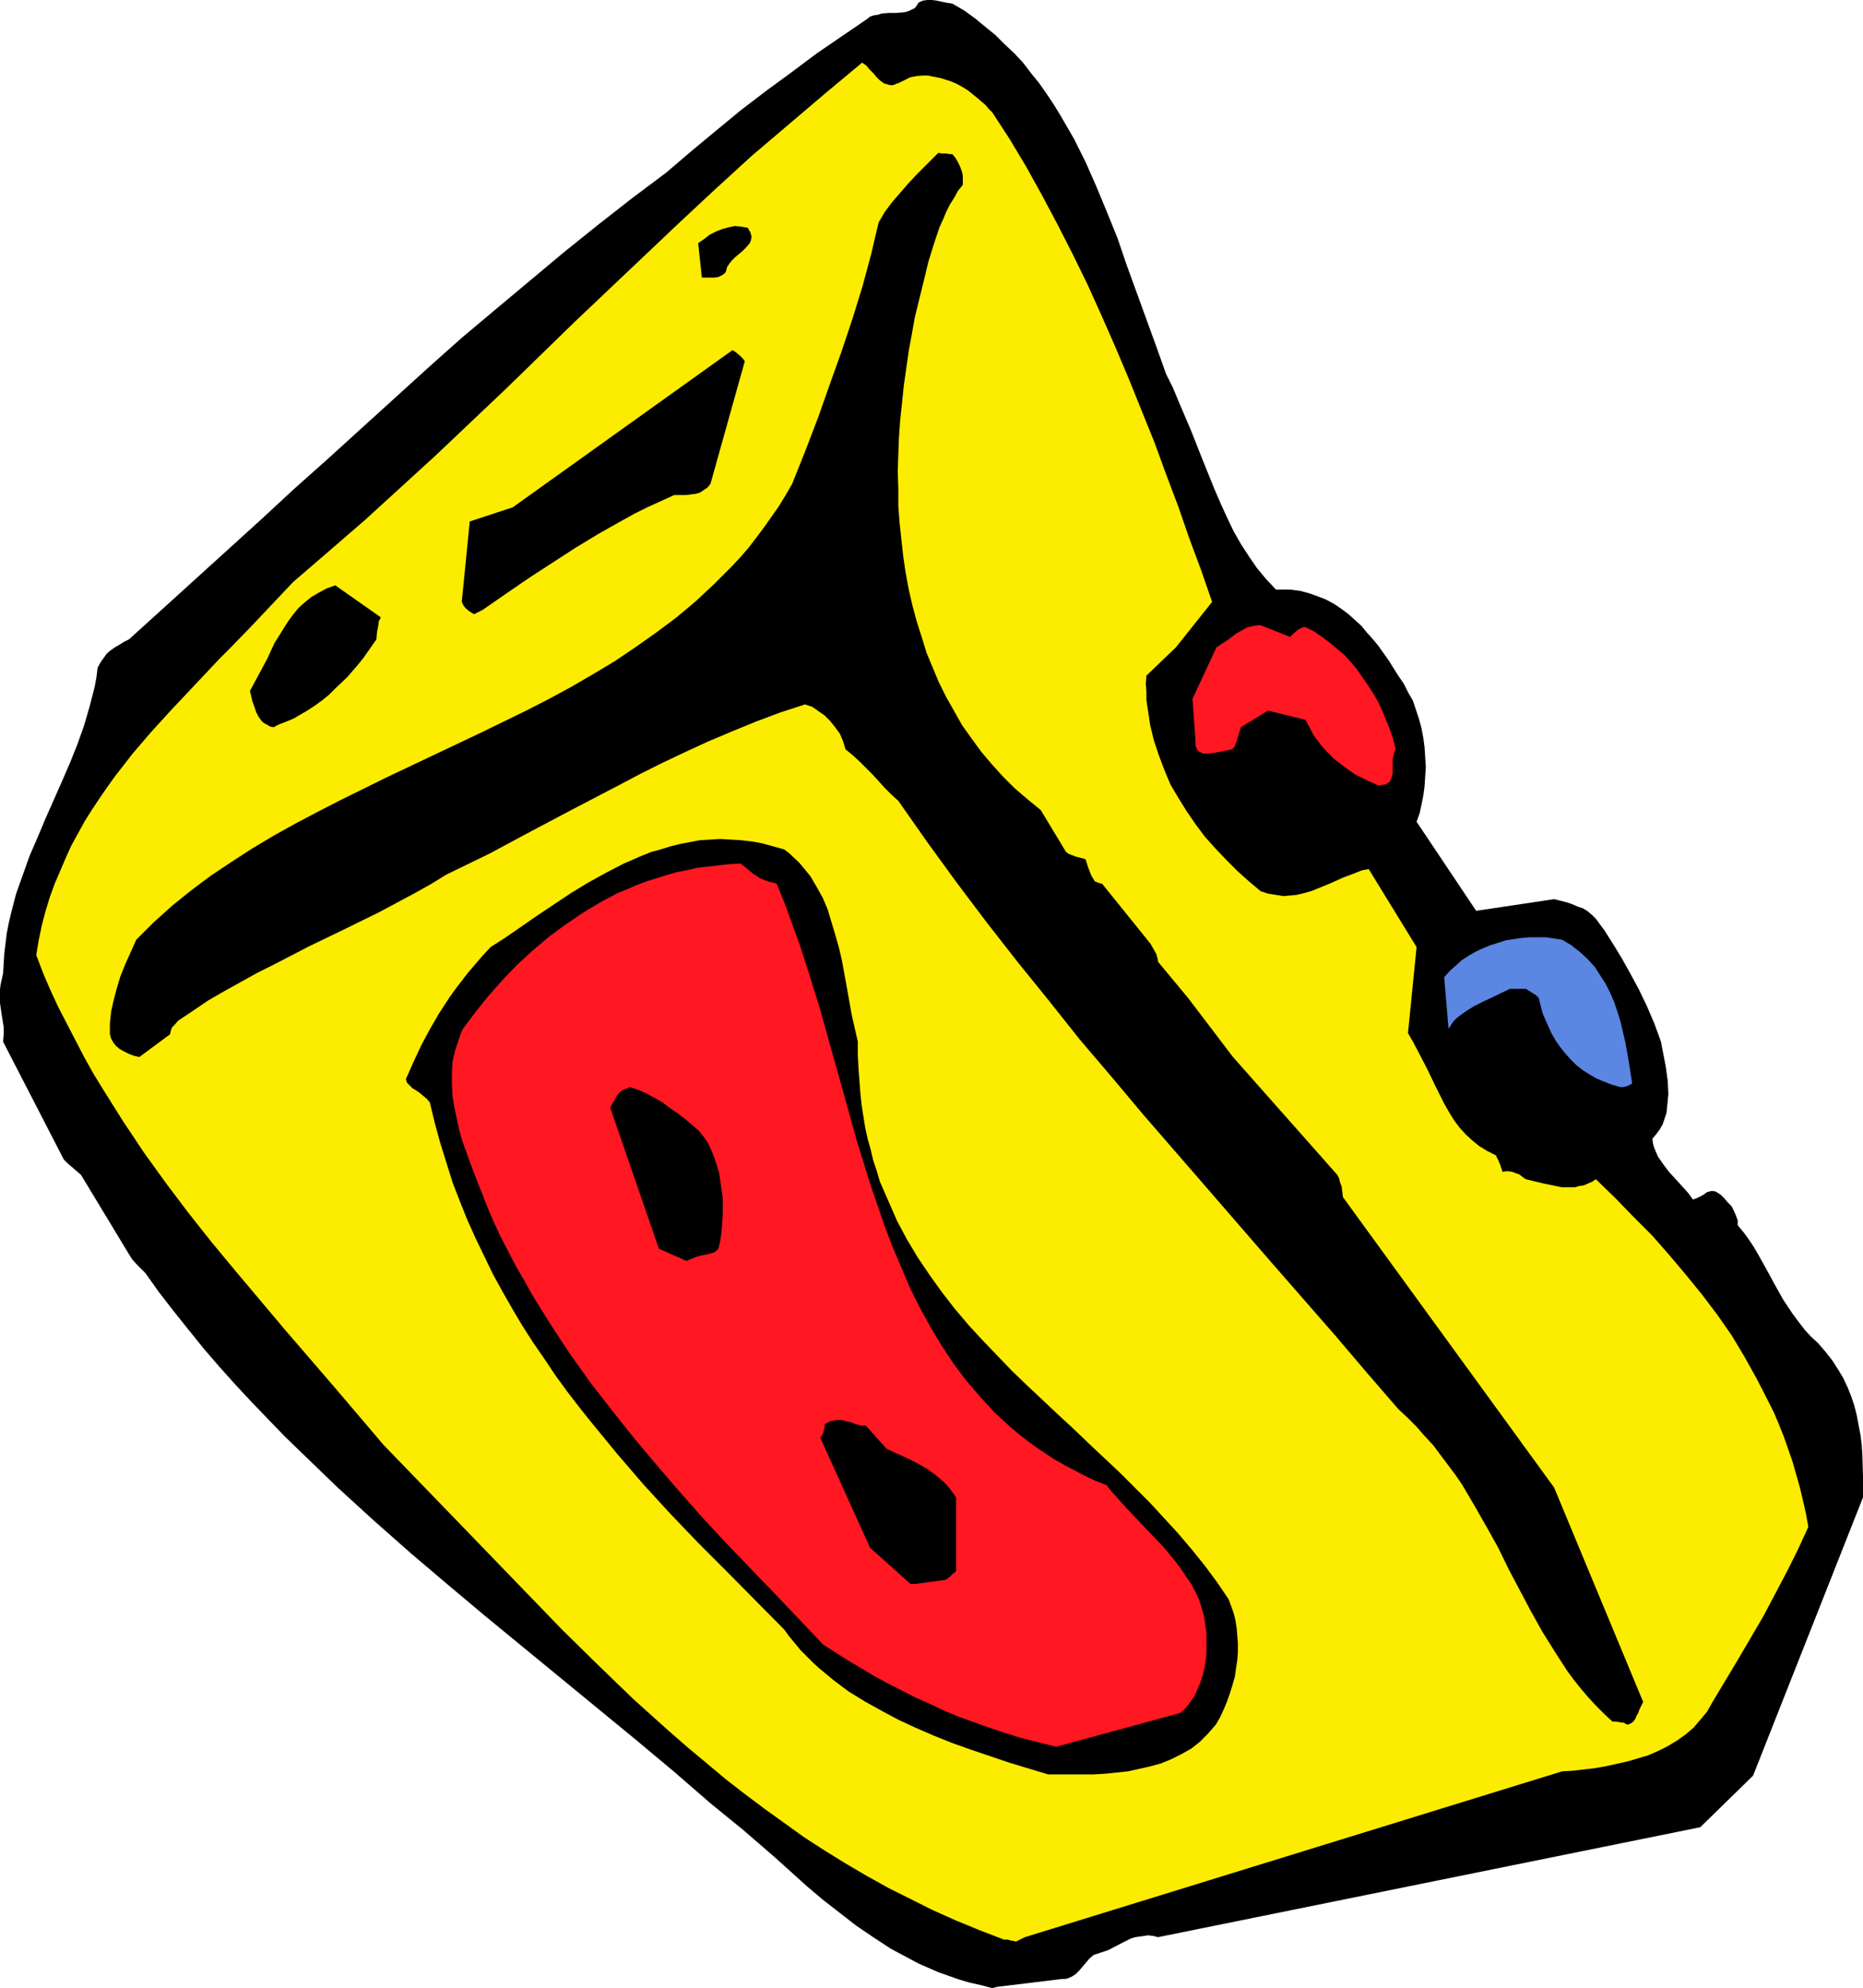 <?xml version="1.0" encoding="UTF-8" standalone="no"?>
<svg
   version="1.0"
   width="129.724mm"
   height="138.4mm"
   id="svg12"
   sodipodi:docname="Portable Cass Player 05.wmf"
   xmlns:inkscape="http://www.inkscape.org/namespaces/inkscape"
   xmlns:sodipodi="http://sodipodi.sourceforge.net/DTD/sodipodi-0.dtd"
   xmlns="http://www.w3.org/2000/svg"
   xmlns:svg="http://www.w3.org/2000/svg">
  <sodipodi:namedview
     id="namedview12"
     pagecolor="#ffffff"
     bordercolor="#000000"
     borderopacity="0.25"
     inkscape:showpageshadow="2"
     inkscape:pageopacity="0.0"
     inkscape:pagecheckerboard="0"
     inkscape:deskcolor="#d1d1d1"
     inkscape:document-units="mm" />
  <defs
     id="defs1">
    <pattern
       id="WMFhbasepattern"
       patternUnits="userSpaceOnUse"
       width="6"
       height="6"
       x="0"
       y="0" />
  </defs>
  <path
     style="fill:#000000;fill-opacity:1;fill-rule:evenodd;stroke:none"
     d="m 262.276,522.763 17.291,-2.101 h 0.808 l 0.646,-0.162 1.131,-0.485 0.97,-0.646 0.97,-0.97 0.808,-0.97 0.97,-1.131 0.808,-0.97 1.131,-0.97 0.97,-0.323 0.97,-0.323 1.939,-0.646 4.04,-2.101 1.939,-0.97 1.131,-0.323 1.131,-0.162 1.131,-0.162 1.131,-0.162 1.293,0.162 1.293,0.323 142.693,-28.926 13.898,-13.574 28.926,-73.203 v -5.494 l -0.162,-5.494 -0.162,-2.747 -0.323,-2.586 -0.485,-2.586 -0.485,-2.586 -0.646,-2.586 -0.808,-2.424 -0.97,-2.424 -1.131,-2.424 -1.454,-2.424 -1.454,-2.262 -1.778,-2.262 -1.939,-2.262 -1.939,-1.778 -1.616,-1.778 -1.616,-2.101 -1.454,-1.939 -1.293,-1.939 -1.293,-1.939 -2.262,-4.04 -2.101,-3.878 -2.262,-4.04 -1.131,-1.939 -1.293,-1.939 -1.293,-1.778 -1.616,-1.939 v -1.293 l -0.485,-1.293 -0.485,-1.131 -0.646,-1.293 -0.97,-0.97 -0.97,-1.131 -0.97,-0.97 -1.293,-0.808 -0.97,-0.162 -0.646,0.162 -0.646,0.162 -0.646,0.485 -0.485,0.323 -0.646,0.323 -0.97,0.485 -0.97,0.323 -1.293,-1.778 -1.616,-1.778 -1.616,-1.778 -1.778,-1.939 -1.454,-1.939 -1.454,-2.101 -0.485,-1.131 -0.485,-1.131 -0.323,-1.131 -0.162,-1.293 0.97,-1.131 0.97,-1.293 0.808,-1.454 0.485,-1.454 0.485,-1.454 0.162,-1.616 0.162,-1.616 0.162,-1.778 -0.162,-3.394 -0.485,-3.555 -0.646,-3.394 -0.323,-1.616 -0.323,-1.778 -1.778,-4.848 -1.939,-4.525 -2.101,-4.363 -2.262,-4.201 -2.262,-4.04 -2.262,-3.717 -2.262,-3.555 -2.262,-3.07 -0.97,-0.97 -1.131,-0.97 -1.293,-0.808 -1.454,-0.485 -1.454,-0.646 -1.454,-0.485 -3.232,-0.808 -20.523,3.07 -15.675,-23.431 0.808,-2.262 0.485,-2.262 0.485,-2.424 0.323,-2.424 0.162,-2.586 0.162,-2.424 -0.162,-2.586 -0.162,-2.586 -0.323,-2.424 -0.485,-2.586 -0.646,-2.424 -0.808,-2.424 -0.808,-2.424 -1.293,-2.262 -1.131,-2.262 -1.454,-2.101 -2.424,-3.878 -2.747,-3.878 -1.454,-1.778 -1.616,-1.778 -1.454,-1.778 -1.778,-1.616 -1.616,-1.454 -1.939,-1.454 -1.939,-1.293 -2.101,-1.131 -2.101,-0.808 -2.262,-0.808 -2.424,-0.646 -2.586,-0.323 h -3.717 l -2.586,-2.747 -2.424,-2.909 -2.101,-3.07 -2.101,-3.232 -1.939,-3.394 -1.778,-3.717 -1.616,-3.555 -1.616,-3.717 -3.07,-7.595 -3.07,-7.757 -3.232,-7.595 -1.616,-3.878 -1.778,-3.555 -2.586,-7.272 -2.586,-7.11 -2.586,-7.11 -2.586,-7.11 -2.424,-7.11 -2.747,-6.787 -2.747,-6.625 -2.909,-6.625 -3.07,-6.141 -1.778,-3.07 -1.778,-3.07 -1.778,-2.909 -1.939,-2.909 -1.939,-2.747 -2.101,-2.586 -2.101,-2.747 -2.262,-2.424 -2.586,-2.424 -2.424,-2.424 -2.586,-2.101 -2.747,-2.262 -2.909,-2.101 -3.07,-1.778 -0.97,-0.162 -0.97,-0.162 -2.262,-0.485 L 245.309,0 h -1.293 l -1.131,0.162 -1.131,0.485 -0.485,0.808 -0.485,0.646 -0.646,0.323 -0.646,0.323 -0.808,0.323 -0.808,0.162 -1.939,0.162 h -1.939 l -1.939,0.162 -0.97,0.323 -1.131,0.162 -0.97,0.323 -0.808,0.646 -6.626,4.525 -6.626,4.525 -6.464,4.848 -6.626,4.848 -6.787,5.171 -6.464,5.333 -6.626,5.494 -6.626,5.656 -9.05,6.787 -8.888,6.949 -9.05,7.272 -8.888,7.433 -8.888,7.433 -9.05,7.595 -8.888,7.918 -8.726,7.918 -17.614,15.998 -8.888,7.918 -8.726,8.08 -17.453,15.836 -8.726,7.918 -8.565,7.757 -1.293,0.646 -1.293,0.808 -1.131,0.646 -1.131,0.808 -0.97,0.808 -0.808,1.131 -0.808,1.131 -0.808,1.454 -0.323,2.586 -0.485,2.586 -1.293,5.009 -1.454,5.009 -1.778,5.009 -1.939,4.848 -2.101,4.848 -4.363,9.857 -2.101,5.009 -2.101,4.848 -1.778,5.009 -1.778,5.009 -1.293,5.009 -0.646,2.747 -0.485,2.586 -0.323,2.586 -0.323,2.586 -0.162,2.747 -0.162,2.586 -0.323,1.454 -0.323,1.454 L 0,260.331 v 1.293 2.262 l 0.323,2.262 0.323,2.101 0.323,1.939 v 1.939 l -0.162,1.939 15.998,31.026 0.97,0.97 1.131,0.97 1.131,0.97 1.293,1.131 12.605,20.846 0.808,1.293 1.131,1.293 1.131,1.131 0.646,0.646 0.646,0.646 3.555,5.009 3.878,5.009 3.878,4.848 4.04,5.009 4.04,4.686 4.202,4.686 4.363,4.686 4.363,4.525 4.363,4.525 4.686,4.525 9.211,8.888 9.373,8.565 9.696,8.565 9.696,8.241 10.019,8.403 19.877,16.321 19.877,16.321 9.858,8.241 9.696,8.403 4.363,3.555 4.363,3.555 8.403,7.272 8.242,7.433 4.202,3.555 4.363,3.394 4.363,3.394 4.525,3.07 4.686,3.07 4.848,2.586 2.424,1.293 2.586,1.131 2.586,1.131 2.747,0.97 2.747,0.97 2.747,0.808 2.909,0.646 3.07,0.808 z"
     id="path1" />
  <path
     style="fill:#fced00;fill-opacity:1;fill-rule:evenodd;stroke:none"
     d="m 269.71,509.673 141.4,-43.631 2.747,-0.162 2.909,-0.323 2.747,-0.323 2.909,-0.485 2.909,-0.646 2.909,-0.646 2.747,-0.808 2.747,-0.808 2.586,-1.131 2.586,-1.293 2.424,-1.454 2.262,-1.616 2.101,-1.778 1.778,-2.101 1.778,-2.101 1.454,-2.586 6.787,-11.312 6.626,-11.312 3.07,-5.817 3.07,-5.817 2.909,-5.817 2.747,-5.979 -0.646,-3.555 -0.808,-3.555 -0.808,-3.394 -0.97,-3.394 -0.97,-3.394 -1.131,-3.232 -1.131,-3.232 -1.293,-3.232 -1.293,-3.07 -1.454,-2.909 -3.07,-5.979 -3.232,-5.817 -3.394,-5.656 -3.717,-5.333 -4.04,-5.333 -4.202,-5.171 -4.363,-5.171 -4.525,-5.171 -4.848,-4.848 -4.848,-5.009 -5.171,-5.009 -0.97,0.646 -1.131,0.485 -1.131,0.485 -1.131,0.162 -1.131,0.323 h -1.131 -2.424 l -2.262,-0.485 -2.424,-0.485 -4.686,-1.131 -0.485,-0.323 -0.646,-0.485 -0.646,-0.485 -0.97,-0.323 -0.808,-0.323 -0.97,-0.162 h -0.808 l -0.808,0.162 -0.323,-0.97 -0.323,-0.97 -0.485,-1.131 -0.323,-0.646 -0.323,-0.646 -2.262,-1.131 -2.101,-1.293 -1.778,-1.454 -1.778,-1.616 -1.616,-1.778 -1.454,-1.939 -1.293,-2.101 -1.293,-2.262 -2.262,-4.525 -2.262,-4.686 -2.424,-4.686 -1.293,-2.424 -1.293,-2.262 2.262,-22.623 -12.605,-20.523 -1.778,0.323 -1.616,0.646 -3.394,1.293 -3.232,1.454 -3.555,1.454 -1.616,0.646 -1.778,0.485 -1.939,0.485 -1.778,0.162 -1.778,0.162 -1.939,-0.323 -2.101,-0.323 -1.939,-0.646 -3.07,-2.586 -3.07,-2.747 -2.909,-2.909 -2.909,-3.07 -2.747,-3.07 -2.424,-3.232 -2.424,-3.555 -2.101,-3.394 -2.101,-3.555 -1.616,-3.878 -1.454,-3.878 -1.293,-3.878 -0.97,-4.04 -0.646,-4.363 -0.323,-2.101 v -2.101 l -0.162,-2.262 0.162,-2.101 7.757,-7.433 9.534,-11.958 -2.909,-8.403 -3.07,-8.241 -2.909,-8.403 -3.232,-8.565 -3.07,-8.403 -3.394,-8.403 -3.394,-8.403 -3.555,-8.403 -3.555,-8.08 -3.717,-8.241 -3.878,-7.918 -4.04,-7.918 -4.04,-7.595 -4.202,-7.595 -4.363,-7.272 -4.525,-6.949 -0.97,-0.97 -0.808,-0.97 -1.131,-0.97 -1.131,-0.97 -2.424,-1.939 -1.293,-0.808 -1.454,-0.808 -1.454,-0.646 -1.454,-0.485 -1.616,-0.485 -1.616,-0.323 -1.616,-0.323 h -1.454 l -1.616,0.162 -1.616,0.323 -1.616,0.808 -1.293,0.646 -0.485,0.162 -0.485,0.162 -0.162,0.162 h -0.162 l -0.646,0.162 -0.808,-0.162 -0.485,-0.162 -0.646,-0.162 -1.131,-0.808 -0.97,-0.97 -0.808,-0.97 -0.97,-0.97 -0.808,-0.97 -1.131,-0.808 -9.696,8.08 -9.696,8.241 -9.696,8.241 -9.373,8.565 -9.373,8.726 -9.211,8.726 -18.584,17.614 -18.261,17.776 -9.211,8.726 -9.211,8.726 -9.373,8.565 -9.211,8.403 -9.534,8.241 -9.373,8.08 -5.494,5.817 -5.494,5.817 -5.494,5.656 -2.747,2.747 -2.747,2.909 -5.171,5.494 -5.171,5.494 -5.01,5.494 -4.848,5.656 -4.525,5.817 -2.101,2.909 -2.101,3.07 -1.939,2.909 -1.939,3.07 -1.778,3.232 -1.778,3.232 -1.454,3.232 -1.454,3.394 -1.454,3.394 -1.293,3.555 -1.131,3.717 -0.97,3.717 -0.808,3.878 -0.646,3.878 1.778,4.686 1.939,4.525 2.101,4.525 2.262,4.363 2.262,4.363 2.262,4.363 2.424,4.363 2.586,4.201 5.171,8.241 5.494,8.241 5.818,8.08 5.979,7.918 6.141,7.757 6.302,7.595 12.928,15.352 13.09,15.19 12.928,15.19 9.534,9.857 9.534,9.857 9.373,9.696 9.211,9.534 9.211,9.534 9.373,9.211 9.373,9.049 4.848,4.363 4.686,4.201 5.01,4.363 4.848,4.04 5.01,4.201 5.01,3.878 5.171,3.878 5.171,3.717 5.171,3.717 5.494,3.555 5.494,3.394 5.494,3.232 5.818,3.232 5.818,2.909 5.818,2.909 6.141,2.747 6.302,2.586 6.302,2.424 h 0.97 l 1.131,0.323 h 0.485 l 0.323,0.162 h 0.323 v 0 z"
     id="path2" />
  <path
     style="fill:#000000;fill-opacity:1;fill-rule:evenodd;stroke:none"
     d="m 275.851,466.851 h 5.818 5.979 l 3.07,-0.162 3.07,-0.323 3.07,-0.323 2.909,-0.646 2.909,-0.646 2.909,-0.808 2.747,-1.131 2.586,-1.293 2.586,-1.454 2.262,-1.778 2.101,-2.101 0.97,-1.131 1.131,-1.293 1.131,-1.939 0.97,-2.101 0.808,-1.939 0.808,-2.262 0.646,-2.101 0.646,-2.262 0.323,-2.262 0.323,-2.101 0.162,-2.101 v -2.262 l -0.162,-2.101 -0.162,-1.939 -0.323,-2.101 -0.485,-1.939 -0.646,-1.778 -0.646,-1.778 -3.07,-4.525 -3.232,-4.363 -3.394,-4.202 -3.555,-4.201 -3.717,-4.04 -3.717,-4.04 -4.04,-4.04 -3.878,-3.878 -8.08,-7.595 -4.04,-3.878 -4.202,-3.878 -8.08,-7.595 -4.04,-3.878 -3.878,-4.04 -3.878,-4.04 -3.717,-4.04 -3.555,-4.201 -3.394,-4.363 -3.232,-4.525 -3.07,-4.525 -2.909,-4.848 -2.586,-4.848 -2.262,-5.171 -2.262,-5.171 -0.808,-2.747 -0.97,-2.909 -0.646,-2.747 -0.808,-2.909 -0.646,-2.909 -0.485,-3.07 -0.485,-3.07 -0.323,-3.232 -0.485,-6.464 -0.162,-3.232 v -3.555 l -1.616,-7.11 -1.293,-7.272 -1.293,-7.11 -0.808,-3.394 -0.97,-3.394 -0.97,-3.232 -0.97,-3.232 -1.293,-3.07 -1.616,-2.909 -1.616,-2.747 -2.101,-2.586 -0.97,-1.131 -2.586,-2.424 -1.293,-0.97 -2.909,-0.808 -2.909,-0.808 -2.747,-0.485 -2.747,-0.323 -2.747,-0.162 -2.747,-0.162 -2.586,0.162 -2.747,0.162 -2.586,0.485 -2.586,0.485 -2.586,0.646 -2.586,0.808 -2.424,0.646 -2.424,0.97 -4.848,2.101 -4.686,2.424 -4.686,2.586 -4.525,2.747 -4.363,2.909 -4.363,2.909 -4.202,2.909 -4.202,2.909 -4.04,2.586 -2.101,2.262 -1.939,2.262 -1.939,2.262 -1.616,2.101 -1.616,2.101 -1.616,2.262 -2.747,4.201 -2.424,4.201 -2.262,4.202 -2.101,4.525 -1.939,4.363 0.323,0.97 0.646,0.646 0.808,0.808 0.808,0.485 0.97,0.646 0.97,0.808 0.97,0.808 0.808,0.97 1.293,5.333 1.454,5.333 1.616,5.171 1.616,5.171 1.939,5.009 1.939,4.848 2.262,5.009 2.262,4.686 2.262,4.686 2.586,4.686 2.586,4.525 2.586,4.363 2.909,4.525 2.909,4.201 2.909,4.363 3.07,4.202 3.232,4.201 3.232,4.04 6.626,8.08 6.949,8.08 7.11,7.757 7.272,7.595 7.595,7.595 15.029,15.19 1.293,1.778 1.616,1.939 1.454,1.778 1.616,1.616 1.616,1.616 1.778,1.616 3.717,3.07 3.878,2.909 4.202,2.586 4.363,2.424 4.525,2.424 4.525,2.101 4.848,2.101 4.848,1.939 5.01,1.778 10.019,3.394 z"
     id="path3" />
  <path
     style="fill:#ff1721;fill-opacity:1;fill-rule:evenodd;stroke:none"
     d="m 277.952,459.579 32.643,-8.888 1.454,-1.293 1.131,-1.454 1.131,-1.616 0.808,-1.778 0.808,-1.939 0.646,-1.939 0.485,-2.101 0.323,-2.101 0.162,-2.262 v -2.101 -2.262 l -0.323,-2.262 -0.323,-2.262 -0.646,-2.262 -0.646,-2.101 -0.97,-2.101 -1.131,-2.101 -1.454,-2.101 -1.293,-1.939 -1.454,-1.939 -3.07,-3.717 -3.232,-3.394 -3.232,-3.394 -3.07,-3.232 -2.909,-3.232 -1.293,-1.454 -1.293,-1.616 -2.909,-1.131 -2.747,-1.293 -2.747,-1.454 -2.747,-1.454 -2.586,-1.454 -2.424,-1.616 -2.424,-1.616 -2.424,-1.778 -2.262,-1.778 -2.101,-1.778 -2.101,-1.939 -2.101,-1.939 -3.717,-4.04 -3.717,-4.363 -3.394,-4.525 -3.07,-4.686 -2.909,-4.848 -2.747,-5.009 -2.586,-5.171 -2.262,-5.333 -2.262,-5.333 -2.101,-5.494 -1.939,-5.656 -1.939,-5.656 -3.555,-11.473 -3.232,-11.635 -1.616,-5.817 -1.616,-5.656 -3.232,-11.635 -1.778,-5.656 -1.778,-5.656 -1.778,-5.494 -1.939,-5.333 -1.939,-5.333 -2.101,-5.171 -0.97,-0.323 -0.808,-0.162 -1.454,-0.485 -1.131,-0.485 -0.97,-0.646 -0.808,-0.485 -0.97,-0.808 -1.131,-0.97 -1.293,-0.97 -2.909,0.162 -2.909,0.323 -2.747,0.323 -2.909,0.323 -2.747,0.646 -2.586,0.485 -2.747,0.808 -2.586,0.808 -2.586,0.808 -2.586,0.97 -2.586,1.131 -2.424,0.97 -2.424,1.293 -2.424,1.293 -4.525,2.747 -4.525,3.07 -4.363,3.232 -4.202,3.555 -4.04,3.717 -3.717,3.878 -3.717,4.201 -3.394,4.201 -3.394,4.525 -0.646,1.454 -0.485,1.454 -0.97,2.909 -0.646,2.909 -0.162,2.909 v 3.07 l 0.162,3.07 0.485,2.909 0.646,3.07 0.646,2.909 0.808,2.909 2.101,5.817 2.101,5.494 1.131,2.747 0.485,1.293 0.485,1.293 1.778,4.201 1.939,4.201 2.101,4.04 2.101,4.04 2.262,3.878 2.262,4.04 4.848,7.757 5.01,7.595 5.333,7.433 5.656,7.272 5.656,7.11 5.979,7.11 5.979,6.949 6.141,6.949 6.302,6.787 12.766,13.251 12.605,13.251 6.626,4.201 6.787,4.04 3.555,1.939 3.555,1.778 3.717,1.939 3.717,1.616 3.717,1.778 3.878,1.616 4.04,1.454 4.04,1.454 4.363,1.454 4.202,1.293 4.525,1.131 z"
     id="path4" />
  <path
     style="fill:#000000;fill-opacity:1;fill-rule:evenodd;stroke:none"
     d="m 424.361,452.953 h 0.97 l 0.97,0.162 1.131,0.162 0.485,0.323 0.485,0.162 0.808,-0.323 0.646,-0.485 0.485,-0.646 0.323,-0.808 0.485,-0.808 0.323,-0.97 0.485,-0.97 0.485,-0.97 -23.432,-56.397 -55.59,-76.435 -0.162,-1.454 -0.162,-1.293 -0.485,-1.293 -0.162,-0.808 -0.485,-0.97 -27.472,-31.026 -11.797,-15.513 -7.918,-9.534 -0.162,-0.97 -0.323,-1.131 -0.646,-1.131 -0.808,-1.454 -12.766,-15.836 -0.646,-0.162 -0.485,-0.162 -0.808,-0.323 -0.485,-0.808 -0.485,-0.808 -0.808,-2.101 -0.646,-2.101 -1.131,-0.323 -1.293,-0.323 -1.293,-0.485 -0.808,-0.323 -0.646,-0.485 -6.626,-10.989 -3.555,-2.909 -3.394,-2.909 -3.07,-3.07 -2.909,-3.232 -2.747,-3.232 -2.586,-3.555 -2.424,-3.394 -2.101,-3.717 -2.101,-3.717 -1.939,-3.878 -1.616,-3.878 -1.616,-3.878 -1.293,-4.202 -1.293,-4.04 -1.131,-4.202 -0.97,-4.201 -0.808,-4.363 -0.646,-4.363 -0.485,-4.363 -0.485,-4.525 -0.323,-4.363 v -4.525 l -0.162,-4.525 0.162,-4.525 0.162,-4.525 0.323,-4.525 0.485,-4.525 0.485,-4.686 0.646,-4.525 0.646,-4.525 0.808,-4.363 0.808,-4.525 2.424,-9.857 1.131,-4.686 1.454,-4.686 1.454,-4.363 0.97,-2.101 0.808,-1.939 0.97,-1.939 1.131,-1.778 0.97,-1.778 1.293,-1.616 v -1.131 -1.131 l -0.162,-0.97 -0.323,-0.97 -0.323,-0.808 -0.485,-0.97 -0.646,-1.131 -0.808,-0.97 h -0.162 -0.485 l -0.97,-0.162 h -1.131 l -0.97,-0.162 -0.808,0.808 -0.97,0.97 -1.939,1.939 -2.101,2.101 -2.101,2.262 -2.101,2.424 -2.101,2.424 -1.939,2.586 -1.616,2.747 -0.97,4.04 -0.97,4.201 -2.262,8.403 -2.586,8.403 -2.909,8.726 -3.07,8.565 -3.07,8.726 -3.394,8.888 -3.555,8.888 -1.778,3.07 -1.778,2.909 -1.939,2.747 -1.939,2.747 -1.939,2.586 -2.101,2.747 -2.101,2.424 -2.262,2.424 -4.686,4.686 -4.848,4.525 -5.01,4.202 -5.171,3.878 -5.494,3.878 -5.494,3.717 -5.656,3.394 -5.818,3.394 -5.979,3.232 -5.979,3.07 -12.282,5.979 -12.282,5.817 -6.141,2.909 -6.141,2.909 -12.12,5.979 -5.979,3.07 -5.818,3.07 -5.818,3.232 -5.656,3.394 -5.494,3.555 -5.333,3.555 -5.171,3.878 -5.01,4.04 -4.848,4.363 -4.525,4.525 -1.454,3.232 -1.454,3.232 -1.293,3.232 -0.97,3.232 -0.808,3.07 -0.646,2.909 -0.323,3.07 v 2.909 l 0.323,1.131 0.646,1.131 0.646,0.808 0.97,0.808 1.131,0.646 1.293,0.646 1.293,0.485 1.454,0.323 8.08,-5.979 0.162,-0.808 0.323,-0.97 0.808,-0.808 0.808,-0.97 3.878,-2.586 4.04,-2.747 4.202,-2.424 4.363,-2.424 4.363,-2.424 4.525,-2.262 9.05,-4.686 4.686,-2.262 4.686,-2.262 9.211,-4.525 9.05,-4.848 4.363,-2.424 4.202,-2.586 5.656,-2.747 5.656,-2.747 11.15,-5.979 11.312,-5.979 11.474,-5.979 5.818,-3.07 5.818,-2.909 6.141,-2.909 5.979,-2.747 6.141,-2.586 6.302,-2.586 6.464,-2.424 6.464,-2.101 1.939,0.646 1.616,1.131 1.616,1.131 1.454,1.454 1.293,1.616 1.293,1.778 0.808,1.939 0.646,2.101 1.939,1.616 1.778,1.616 3.394,3.394 3.232,3.555 1.778,1.778 1.778,1.616 7.595,10.827 7.757,10.665 7.918,10.504 8.08,10.342 8.242,10.181 8.08,10.181 8.403,9.857 8.403,10.019 16.968,19.553 16.806,19.392 16.806,19.23 8.242,9.696 8.242,9.534 2.424,2.262 2.424,2.424 2.101,2.424 2.262,2.424 1.939,2.586 3.878,5.171 1.778,2.586 3.232,5.494 3.232,5.656 3.07,5.494 2.747,5.656 2.909,5.494 2.909,5.494 3.07,5.494 3.232,5.171 3.232,5.009 1.778,2.424 1.939,2.424 1.939,2.262 1.939,2.101 2.262,2.262 z"
     id="path5" />
  <path
     style="fill:#000000;fill-opacity:1;fill-rule:evenodd;stroke:none"
     d="m 240.784,416.756 8.242,-1.131 0.323,-0.323 0.646,-0.485 0.646,-0.646 0.485,-0.323 0.485,-0.485 V 393.971 l -0.808,-1.131 -0.808,-1.131 -0.808,-0.97 -0.97,-0.97 -2.101,-1.778 -2.262,-1.616 -2.586,-1.454 -2.586,-1.293 -5.333,-2.424 -5.494,-6.141 h -1.293 l -1.293,-0.323 -1.131,-0.485 -1.293,-0.323 -1.454,-0.323 h -1.293 l -0.808,0.162 -0.808,0.162 -0.646,0.323 -0.808,0.485 v 0.323 0.162 l -0.162,0.97 -0.323,1.131 -0.646,0.97 13.09,28.926 10.666,9.534 z"
     id="path6" />
  <path
     style="fill:#000000;fill-opacity:1;fill-rule:evenodd;stroke:none"
     d="m 182.931,330.787 1.616,-0.485 0.97,-0.162 0.808,-0.162 1.616,-0.485 0.646,-0.485 0.485,-0.485 0.485,-2.101 0.323,-2.262 0.162,-2.262 0.162,-2.262 v -2.262 -2.262 l -0.323,-2.262 -0.323,-2.262 -0.323,-2.101 -0.646,-2.101 -0.646,-1.939 -0.808,-1.939 -0.808,-1.778 -1.131,-1.616 -1.131,-1.454 -1.454,-1.293 -2.101,-1.778 -2.101,-1.616 -2.101,-1.454 -1.939,-1.454 -1.939,-1.131 -2.101,-1.131 -2.101,-0.97 -2.424,-0.808 -0.808,0.323 -0.808,0.323 -0.808,0.485 -0.646,0.646 -0.485,0.646 -0.485,0.97 -0.646,0.97 -0.485,1.131 12.766,37.005 7.272,3.232 z"
     id="path7" />
  <path
     style="fill:#5b86e2;fill-opacity:1;fill-rule:evenodd;stroke:none"
     d="m 426.462,286.025 h 0.646 l 0.808,-0.162 0.808,-0.323 0.808,-0.485 -0.808,-5.333 -0.97,-5.494 -0.646,-2.747 -0.646,-2.747 -0.808,-2.586 -0.808,-2.424 -1.131,-2.586 -1.131,-2.262 -1.454,-2.262 -1.454,-2.262 -1.778,-1.939 -2.101,-1.939 -2.262,-1.778 -2.424,-1.454 -2.101,-0.323 -2.101,-0.323 h -2.101 -2.262 l -1.939,0.162 -2.262,0.323 -2.101,0.323 -1.939,0.646 -2.101,0.646 -1.939,0.808 -1.778,0.808 -1.939,1.131 -1.778,1.131 -1.616,1.454 -1.616,1.454 -1.454,1.616 1.131,13.574 0.646,-0.97 0.646,-0.97 0.808,-0.808 0.808,-0.646 1.778,-1.293 2.101,-1.293 2.262,-1.131 2.424,-1.131 4.686,-2.262 h 4.202 l 1.778,1.131 0.808,0.485 0.808,0.808 0.485,1.939 0.485,1.939 0.808,1.939 0.808,1.778 0.808,1.778 1.131,1.939 1.131,1.616 1.293,1.616 1.454,1.616 1.454,1.454 1.616,1.293 1.778,1.131 1.939,1.131 1.939,0.808 2.101,0.808 z"
     id="path8" />
  <path
     style="fill:#ff1721;fill-opacity:1;fill-rule:evenodd;stroke:none"
     d="m 362.792,206.681 1.939,-0.323 0.485,-0.323 0.485,-0.323 0.323,-0.485 0.162,-0.485 0.323,-1.131 v -1.293 -1.293 -1.293 l 0.323,-1.293 0.162,-0.646 0.323,-0.646 -0.646,-2.586 -0.808,-2.424 -0.97,-2.424 -0.97,-2.424 -1.131,-2.424 -1.293,-2.262 -1.454,-2.262 -1.454,-2.101 -1.454,-2.101 -1.616,-1.939 -1.778,-1.939 -1.939,-1.616 -1.939,-1.616 -1.939,-1.454 -2.101,-1.454 -2.262,-1.131 h -0.485 l -0.485,0.162 -1.131,0.646 -0.97,0.808 -0.97,0.97 -7.757,-3.07 h -0.97 l -0.808,0.162 -1.616,0.323 -1.454,0.808 -1.454,0.808 -2.586,1.939 -1.293,0.808 -1.454,0.97 -6.302,13.574 0.808,11.15 v 0.97 l 0.162,0.646 0.323,0.646 0.485,0.485 0.485,0.162 0.485,0.323 h 1.293 l 1.454,-0.162 1.778,-0.323 1.616,-0.323 1.454,-0.323 0.485,-0.323 0.323,-0.485 0.162,-0.646 0.323,-0.646 0.485,-1.778 0.323,-0.97 0.323,-0.97 7.11,-4.363 9.858,2.424 0.808,1.454 0.646,1.293 0.808,1.454 0.97,1.293 0.97,1.293 1.131,1.293 2.262,2.262 2.747,2.101 2.747,1.939 2.909,1.454 z"
     id="path9" />
  <path
     style="fill:#000000;fill-opacity:1;fill-rule:evenodd;stroke:none"
     d="m 73.205,190.683 2.101,-0.808 1.939,-0.808 1.939,-1.131 1.939,-1.131 1.939,-1.293 1.778,-1.293 1.778,-1.454 1.616,-1.616 3.232,-3.07 2.909,-3.394 1.293,-1.616 1.131,-1.616 1.131,-1.616 1.131,-1.616 0.162,-1.939 0.323,-1.616 0.162,-1.293 0.323,-0.485 0.162,-0.485 -11.958,-8.403 -2.262,0.808 -2.101,1.131 -1.939,1.131 -1.778,1.454 -1.616,1.454 -1.454,1.778 -1.293,1.778 -1.131,1.778 -2.424,3.878 -1.939,4.202 -2.262,4.201 -2.262,4.201 0.323,1.293 0.323,1.454 0.485,1.293 0.485,1.454 0.646,1.293 0.485,0.646 0.485,0.646 0.646,0.485 0.646,0.323 0.808,0.485 0.97,0.162 z"
     id="path10" />
  <path
     style="fill:#000000;fill-opacity:1;fill-rule:evenodd;stroke:none"
     d="m 127.017,160.465 6.302,-4.363 6.141,-4.202 5.979,-3.878 5.979,-3.878 6.141,-3.717 6.302,-3.555 3.232,-1.778 3.232,-1.616 3.555,-1.616 3.555,-1.616 h 1.616 1.454 l 1.293,-0.162 1.293,-0.162 1.131,-0.323 0.97,-0.646 0.97,-0.646 0.808,-0.97 9.05,-32.319 -0.646,-0.808 -0.646,-0.646 -0.97,-0.808 -0.97,-0.646 -57.853,41.369 -11.312,3.717 -2.101,21.169 0.485,0.97 0.485,0.646 0.97,0.808 0.485,0.323 0.808,0.485 z"
     id="path11" />
  <path
     style="fill:#000000;fill-opacity:1;fill-rule:evenodd;stroke:none"
     d="m 186.971,73.041 h 0.97 l 1.131,-0.162 0.97,-0.485 0.485,-0.323 0.485,-0.485 0.323,-1.293 0.646,-0.97 0.646,-0.808 0.808,-0.808 0.97,-0.808 0.97,-0.808 0.97,-0.97 0.97,-1.131 0.323,-0.808 0.162,-0.97 -0.162,-0.485 -0.162,-0.646 -0.323,-0.485 -0.323,-0.646 -1.778,-0.323 -1.616,-0.162 -1.616,0.323 -1.778,0.485 -1.616,0.646 -1.616,0.808 -1.454,1.131 -1.616,1.131 0.97,9.049 z"
     id="path12" />
</svg>
